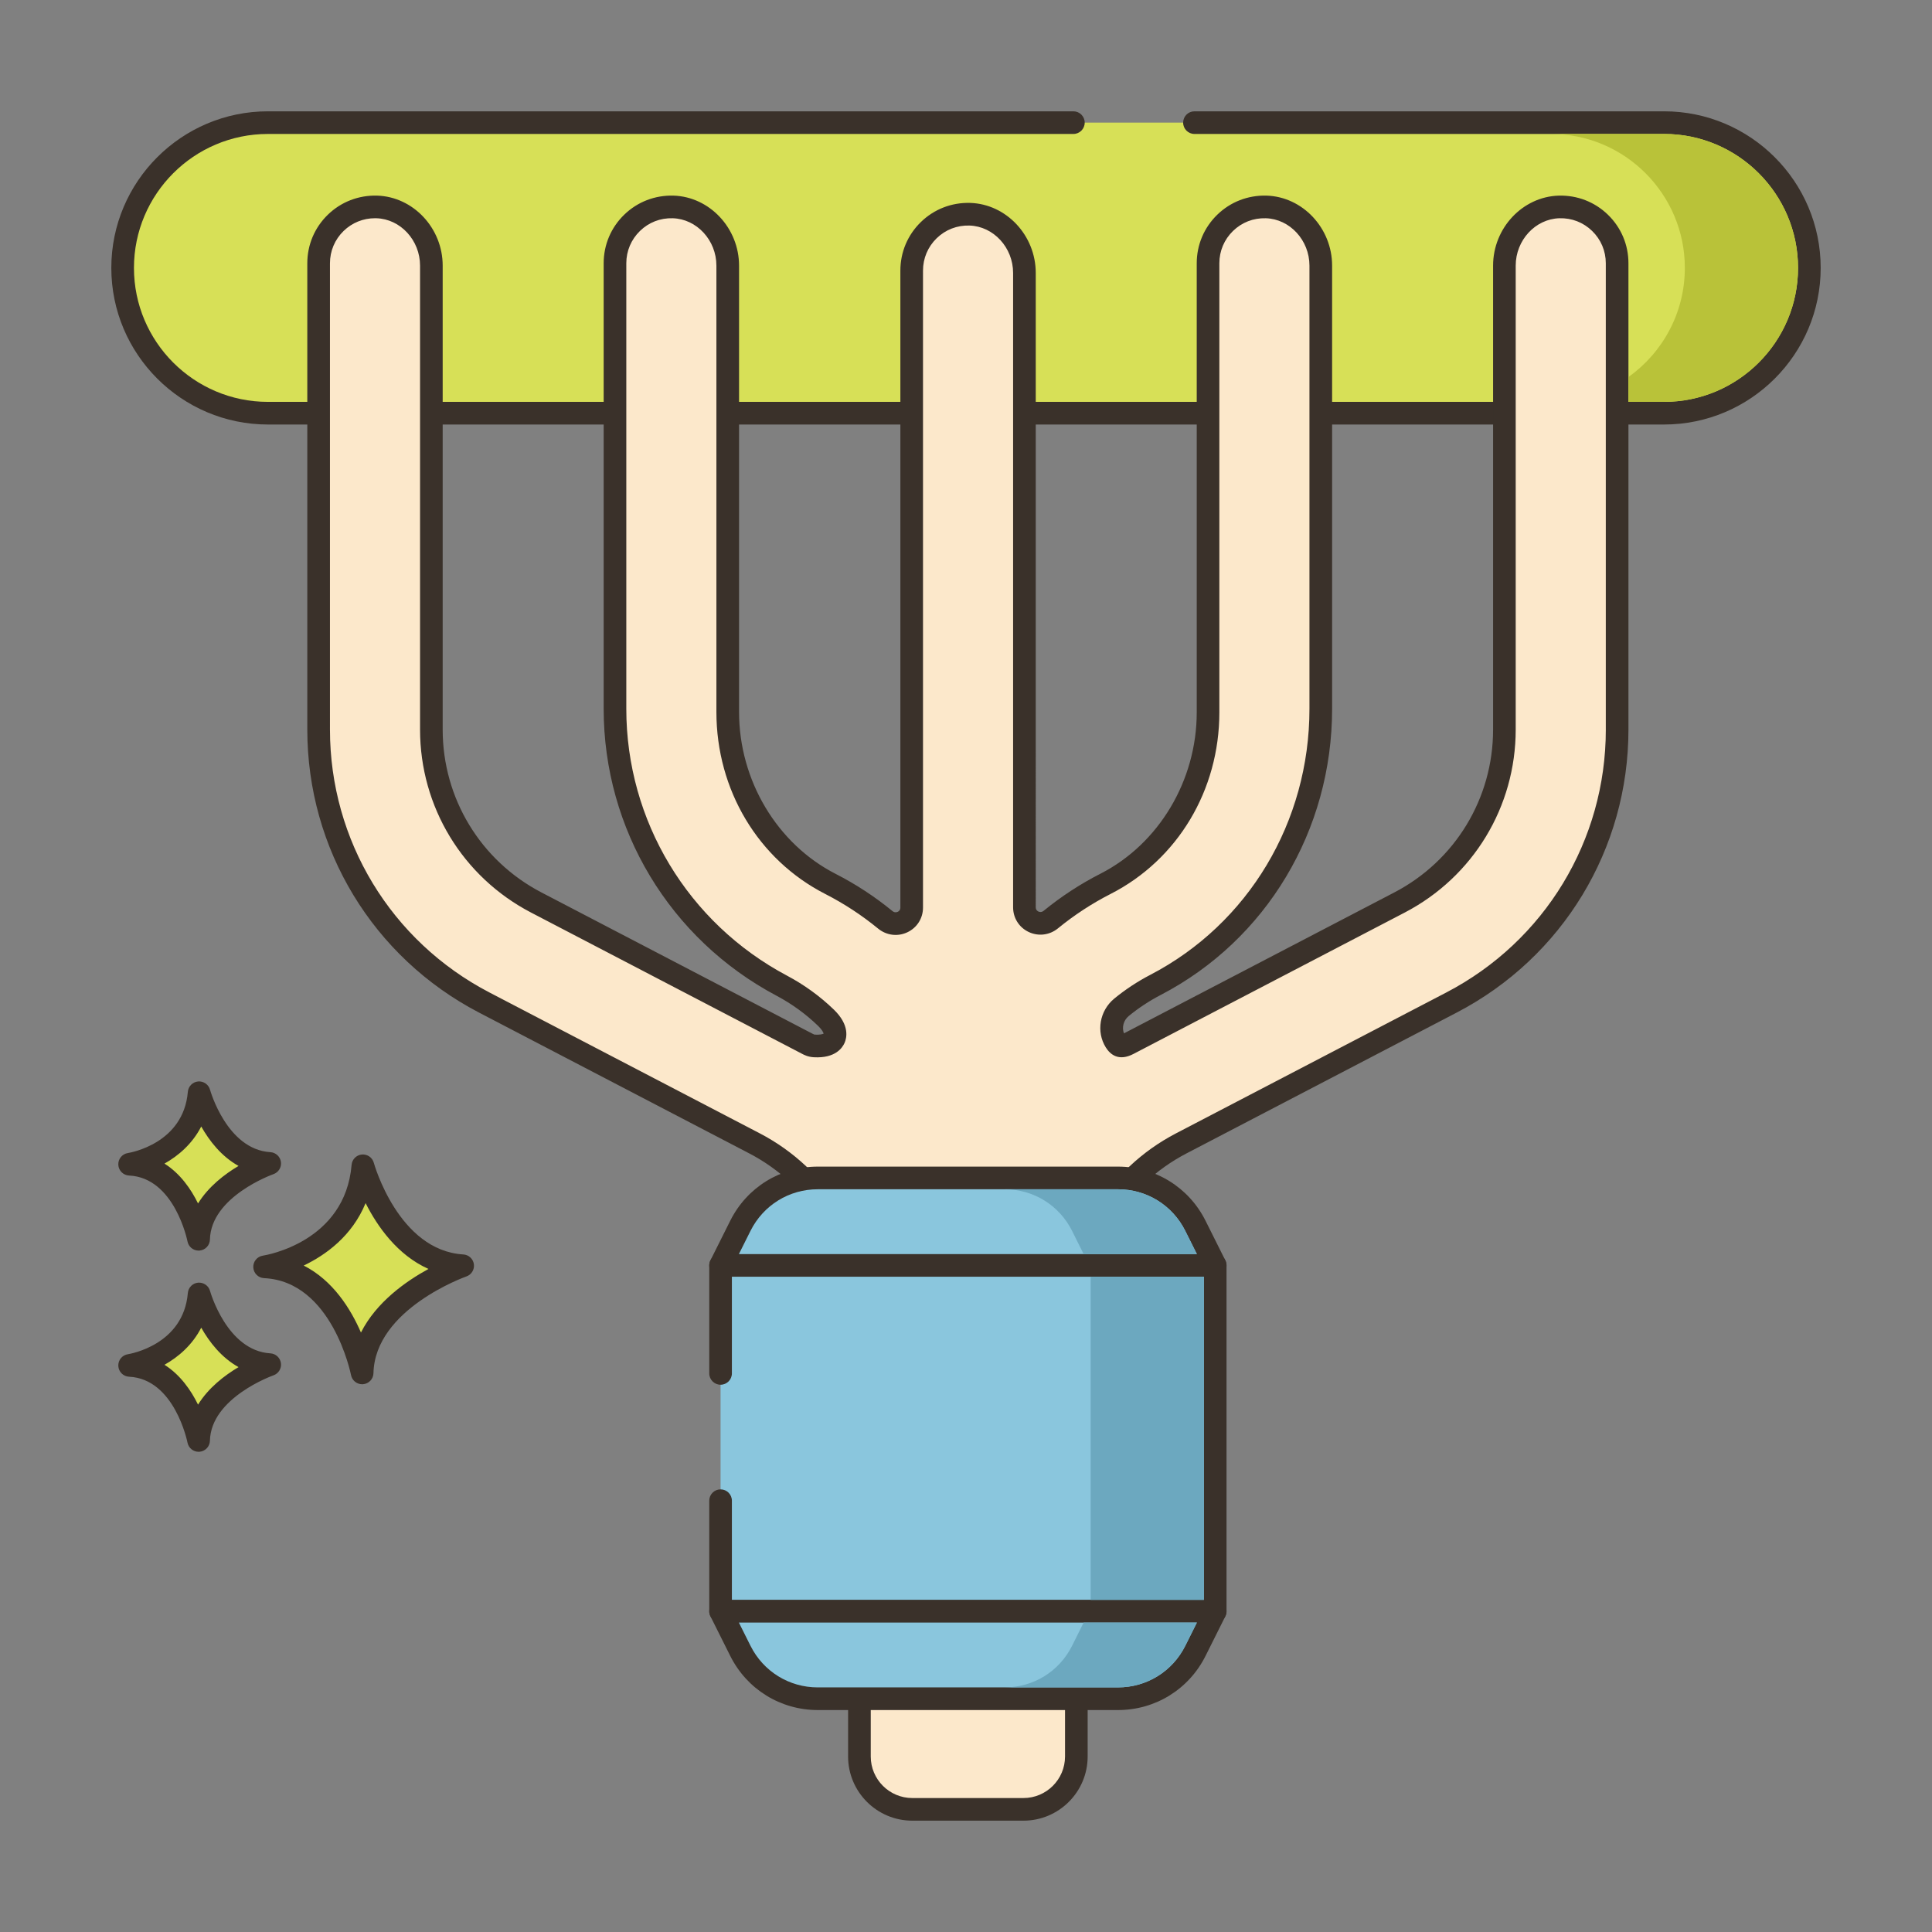 <?xml version="1.0" encoding="utf-8"?>
<!-- Generator: Adobe Illustrator 22.0.0, SVG Export Plug-In . SVG Version: 6.00 Build 0)  -->
<svg xmlns="http://www.w3.org/2000/svg" xmlns:xlink="http://www.w3.org/1999/xlink" version="1.1" id="Layer_2" x="0px" y="0px" viewBox="0 0 256 256" style="enable-background:new 0 0 256 256;" xml:space="preserve" width="512" height="512">
<rect x="0" y="0" width="256" height="256" fill="#808080" stroke="none"/>
<style type="text/css">
	.st0{fill:#87796F;}
	.st1{fill:#3A312A;}
	.st2{fill:#D7E057;}
	.st3{fill:#F16C7A;}
	.st4{fill:#8AC6DD;}
	.st5{fill:#FCE8CB;}
	.st6{fill:#695B51;}
	.st7{fill:#D34E5C;}
	.st8{fill:#6CA8BF;}
	.st9{fill:#B9C239;}
	.st10{fill:#DECAAD;}
	.st11{fill:#B9BC39;}
	.st12{fill-rule:evenodd;clip-rule:evenodd;fill:#87796F;}
	.st13{fill-rule:evenodd;clip-rule:evenodd;fill:#FCE8CB;}
	.st14{fill-rule:evenodd;clip-rule:evenodd;fill:#F16C7A;}
	.st15{fill:#F5978A;}
</style>
<g>
	<g>
		<g>
			<path class="st2" d="M48.084,154.473c-0.974,11.564-13.024,13.39-13.024,13.39c10.347,0.487,12.925,14.059,12.925,14.059     c0.221-9.677,13.321-14.202,13.321-14.202C51.492,167.133,48.084,154.473,48.084,154.473z"/>
		</g>
	</g>
	<g>
		<g>
			<path class="st1" d="M61.396,166.222c-8.604-0.515-11.832-12.024-11.863-12.141c-0.19-0.702-0.847-1.164-1.584-1.102     c-0.725,0.066-1.298,0.642-1.359,1.367c-0.859,10.215-11.312,11.964-11.754,12.033c-0.763,0.115-1.313,0.79-1.273,1.561     c0.04,0.77,0.657,1.384,1.428,1.421c9.027,0.425,11.498,12.718,11.521,12.842c0.138,0.711,0.76,1.217,1.473,1.217     c0.042,0,0.084-0.001,0.126-0.005c0.765-0.064,1.357-0.693,1.375-1.459c0.193-8.508,12.191-12.777,12.312-12.819     c0.676-0.235,1.092-0.914,0.994-1.623S62.109,166.265,61.396,166.222z M47.829,176.568c-1.356-3.13-3.708-6.907-7.586-8.876     c2.931-1.405,6.408-3.913,8.201-8.272c1.551,3.071,4.2,6.88,8.334,8.722C53.771,169.781,49.855,172.546,47.829,176.568z"/>
		</g>
	</g>
	<g>
		<g>
			<path class="st2" d="M26.385,171.454c-0.689,8.179-9.212,9.47-9.212,9.47c7.318,0.344,9.142,9.944,9.142,9.944     c0.156-6.844,9.422-10.045,9.422-10.045C28.796,180.408,26.385,171.454,26.385,171.454z"/>
		</g>
	</g>
	<g>
		<g>
			<path class="st1" d="M35.827,179.326c-5.767-0.345-7.973-8.186-7.995-8.265c-0.189-0.702-0.862-1.158-1.581-1.102     c-0.726,0.065-1.3,0.643-1.361,1.368c-0.578,6.871-7.646,8.067-7.941,8.114c-0.763,0.115-1.313,0.79-1.273,1.561     c0.04,0.77,0.657,1.384,1.428,1.421c6.035,0.284,7.723,8.644,7.738,8.726c0.136,0.713,0.759,1.22,1.473,1.22     c0.041,0,0.083-0.001,0.124-0.005c0.766-0.063,1.359-0.694,1.377-1.461c0.13-5.709,8.332-8.634,8.412-8.662     c0.677-0.234,1.094-0.913,0.997-1.622C37.126,179.91,36.541,179.369,35.827,179.326z M26.242,186.121     c-0.924-1.885-2.341-3.947-4.447-5.28c1.855-1.041,3.697-2.63,4.87-4.916c1.058,1.874,2.655,3.954,4.941,5.224     C29.757,182.249,27.618,183.889,26.242,186.121z"/>
		</g>
	</g>
	<g>
		<g>
			<path class="st2" d="M26.385,144.796c-0.689,8.179-9.212,9.471-9.212,9.471c7.318,0.344,9.142,9.944,9.142,9.944     c0.156-6.845,9.422-10.045,9.422-10.045C28.796,153.75,26.385,144.796,26.385,144.796z"/>
		</g>
	</g>
	<g>
		<g>
			<path class="st1" d="M35.827,152.668c-5.767-0.345-7.973-8.186-7.995-8.265c-0.189-0.702-0.862-1.165-1.581-1.102     c-0.726,0.065-1.3,0.643-1.361,1.368c-0.578,6.871-7.646,8.067-7.941,8.114c-0.763,0.115-1.313,0.79-1.273,1.561     c0.04,0.77,0.657,1.384,1.428,1.421c6.035,0.284,7.723,8.644,7.738,8.726c0.136,0.713,0.759,1.22,1.473,1.22     c0.041,0,0.083-0.001,0.124-0.005c0.766-0.063,1.359-0.694,1.377-1.461c0.13-5.709,8.332-8.634,8.412-8.662     c0.677-0.234,1.094-0.913,0.997-1.622C37.126,153.253,36.541,152.711,35.827,152.668z M26.242,159.463     c-0.924-1.886-2.34-3.947-4.447-5.28c1.855-1.041,3.697-2.63,4.87-4.916c1.058,1.874,2.655,3.954,4.941,5.224     C29.757,155.591,27.618,157.231,26.242,159.463z"/>
		</g>
	</g>
	<g>
		<g>
			<path class="st2" d="M220.5,16.25h-185c-10.631,0-19.25,8.618-19.25,19.25l0,0c0,10.631,8.619,19.25,19.25,19.25h185     c10.631,0,19.25-8.619,19.25-19.25l0,0C239.75,24.868,231.131,16.25,220.5,16.25z"/>
		</g>
	</g>
	<g>
		<g>
			<path class="st1" d="M220.5,14.75h-62.227c-0.828,0-1.5,0.671-1.5,1.5s0.672,1.5,1.5,1.5H220.5c9.787,0,17.75,7.962,17.75,17.75     s-7.963,17.75-17.75,17.75h-185c-9.787,0-17.75-7.962-17.75-17.75s7.963-17.75,17.75-17.75h106.729c0.828,0,1.5-0.671,1.5-1.5     s-0.672-1.5-1.5-1.5H35.5c-11.441,0-20.75,9.309-20.75,20.75s9.309,20.75,20.75,20.75h185c11.441,0,20.75-9.309,20.75-20.75     S231.941,14.75,220.5,14.75z"/>
		</g>
	</g>
	<g>
		<g>
			<path class="st5" d="M206.58,27.42c-4.088,0.123-7.239,3.689-7.239,7.779v61.472c0,9.666-5.325,18.447-13.898,22.915     l-35.827,18.674c-0.605,0.313-1.209,0.707-1.814-0.264c-0.915-1.467-0.532-3.425,0.804-4.522     c1.373-1.127,2.876-2.123,4.495-2.965c13.579-7.061,21.911-21.29,21.911-36.594V35.199c0-4.09-3.151-7.656-7.239-7.779     c-4.23-0.128-7.7,3.264-7.7,7.466v59.503c0,9.498-5.127,18.406-13.587,22.723c-2.616,1.335-5.036,2.929-7.247,4.736     c-1.401,1.145-3.495,0.185-3.495-1.625V36.166c0-4.09-3.151-7.656-7.239-7.779c-4.23-0.128-7.7,3.264-7.7,7.466v84.409     c0,1.81-2.097,2.77-3.498,1.623c-2.215-1.815-4.641-3.417-7.263-4.758c-8.479-4.336-13.615-13.269-13.615-22.793V35.199     c0-4.09-3.151-7.656-7.239-7.779c-4.23-0.127-7.7,3.264-7.7,7.466v59.031c0,15.382,8.516,29.484,22.104,36.694     c2.181,1.157,4.147,2.595,5.866,4.257c2.082,2.013,1.348,3.893-1.542,3.724c-0.485-0.028-0.753-0.189-1.031-0.333l-35.828-18.674     c-8.573-4.468-13.898-13.248-13.898-22.915V35.199c0-4.09-3.151-7.656-7.239-7.779c-4.23-0.127-7.7,3.264-7.7,7.466v61.785     c0,15.255,8.404,29.111,21.932,36.162l35.83,18.673c8.541,4.451,13.897,13.283,13.897,22.913v58.327     c0,3.867,3.135,7.003,7.002,7.003h14.737c3.867,0,7.002-3.135,7.002-7.003v-58.326c0-9.667,5.325-18.447,13.898-22.915     l35.828-18.673c13.527-7.051,21.932-20.907,21.932-36.162V34.886C214.279,30.684,210.81,27.293,206.58,27.42z"/>
		</g>
	</g>
	<g>
		<g>
			<path class="st1" d="M213.056,28.449c-1.757-1.704-4.073-2.592-6.521-2.528c-4.794,0.145-8.694,4.307-8.694,9.279v61.472     c0,9.105-5.017,17.376-13.092,21.584l-35.816,18.668c-0.308-0.771-0.064-1.726,0.623-2.29c1.306-1.071,2.73-2.01,4.236-2.793     c14.014-7.287,22.719-21.819,22.719-37.926V35.199c0-4.971-3.899-9.134-8.693-9.279c-2.447-0.065-4.765,0.824-6.521,2.528     c-1.756,1.704-2.724,3.991-2.724,6.438v59.503c0,9.034-5.012,17.429-12.769,21.387c-2.661,1.357-5.189,3.01-7.516,4.911     c-0.297,0.243-0.589,0.145-0.699,0.093c-0.13-0.062-0.347-0.215-0.347-0.556V36.166c0-4.972-3.899-9.134-8.693-9.279     c-2.451-0.069-4.765,0.824-6.521,2.528c-1.756,1.704-2.724,3.991-2.724,6.438v84.409c0,0.341-0.217,0.495-0.347,0.556     c-0.112,0.053-0.403,0.15-0.7-0.093c-2.327-1.909-4.861-3.569-7.531-4.933c-7.774-3.976-12.798-12.398-12.798-21.458V35.199     c0-4.972-3.9-9.134-8.694-9.279c-2.446-0.065-4.766,0.824-6.521,2.528c-1.757,1.705-2.724,3.991-2.724,6.438v59.031     c0,15.955,8.775,30.523,22.901,38.019c2.027,1.076,3.887,2.425,5.525,4.01c0.505,0.488,0.679,0.851,0.722,1.015     c-0.144,0.07-0.492,0.172-1.132,0.134c-0.119-0.007-0.15-0.021-0.427-0.166l-35.828-18.673     c-8.075-4.208-13.092-12.479-13.092-21.584V35.199c0-4.972-3.9-9.134-8.694-9.279c-2.438-0.065-4.766,0.824-6.521,2.528     c-1.757,1.705-2.724,3.991-2.724,6.438v61.785c0,15.815,8.713,30.181,22.738,37.492l35.83,18.673     c8.074,4.208,13.09,12.479,13.09,21.583v58.327c0,4.688,3.814,8.502,8.503,8.502h14.736c4.688,0,8.503-3.814,8.503-8.502v-58.326     c0-9.107,5.017-17.377,13.092-21.585l35.828-18.673c14.025-7.311,22.738-21.677,22.738-37.492V34.886     C215.779,32.439,214.812,30.153,213.056,28.449z M212.779,96.671c0,14.693-8.095,28.04-21.125,34.832l-35.828,18.673     c-9.07,4.726-14.705,14.016-14.705,24.245v58.326c0,3.034-2.469,5.502-5.503,5.502h-14.736c-3.034,0-5.503-2.468-5.503-5.502     V174.42c0-10.227-5.634-19.517-14.703-24.244l-35.83-18.673c-13.03-6.792-21.125-20.139-21.125-34.832V34.886     c0-1.628,0.644-3.15,1.812-4.285c1.124-1.091,2.594-1.685,4.156-1.685c0.062,0,0.123,0.001,0.186,0.003     c3.189,0.096,5.784,2.913,5.784,6.28v61.472c0,10.228,5.635,19.518,14.705,24.245l35.893,18.707     c0.32,0.168,0.804,0.421,1.572,0.467c2.881,0.166,3.808-1.278,4.084-1.907c0.28-0.64,0.704-2.348-1.411-4.394     c-1.842-1.781-3.929-3.296-6.205-4.504c-13.143-6.974-21.308-20.526-21.308-35.368V34.886c0-1.628,0.644-3.15,1.812-4.285     c1.169-1.134,2.688-1.731,4.342-1.682c3.189,0.096,5.784,2.913,5.784,6.28v59.134c0,10.331,5.53,19.576,14.433,24.128     c2.479,1.268,4.832,2.809,6.994,4.582c1.11,0.909,2.6,1.095,3.886,0.485c1.272-0.603,2.063-1.854,2.063-3.268V35.853     c0-1.628,0.644-3.15,1.812-4.285c1.169-1.133,2.698-1.73,4.343-1.682c3.188,0.096,5.783,2.913,5.783,6.28v84.058     c0,1.412,0.79,2.664,2.061,3.267c1.289,0.61,2.775,0.426,3.884-0.48c2.161-1.767,4.51-3.302,6.98-4.562     c8.886-4.534,14.405-13.752,14.405-24.059V34.886c0-1.629,0.644-3.15,1.812-4.285c1.168-1.133,2.689-1.73,4.343-1.682     c3.188,0.096,5.783,2.914,5.783,6.28v58.716c0,14.983-8.086,28.495-21.104,35.264c-1.689,0.878-3.289,1.934-4.755,3.136     c-1.946,1.598-2.43,4.382-1.125,6.475c0.598,0.957,1.725,1.882,3.684,0.851l35.925-18.724     c9.07-4.727,14.705-14.017,14.705-24.245V35.199c0-3.367,2.595-6.184,5.784-6.28c1.65-0.047,3.174,0.548,4.342,1.682     c1.169,1.134,1.812,2.656,1.812,4.285V96.671z"/>
		</g>
	</g>
	<g>
		<g>
			<rect x="95.479" y="167.666" class="st4" width="65.542" height="45.835"/>
		</g>
	</g>
	<g>
		<g>
			<path class="st1" d="M161.021,166.166H95.479c-0.828,0-1.5,0.671-1.5,1.5v14.318c0,0.829,0.672,1.5,1.5,1.5s1.5-0.671,1.5-1.5     v-12.818h62.541V212H96.979v-13.151c0-0.829-0.672-1.5-1.5-1.5s-1.5,0.671-1.5,1.5V213.5c0,0.829,0.672,1.5,1.5,1.5h65.541     c0.828,0,1.5-0.671,1.5-1.5v-45.835C162.521,166.837,161.849,166.166,161.021,166.166z"/>
		</g>
	</g>
	<g>
		<g>
			<path class="st4" d="M95.479,213.501l2.626,5.252c1.943,3.884,5.913,6.337,10.255,6.337h39.778c4.343,0,8.313-2.453,10.255-6.337     l2.626-5.252H95.479z"/>
		</g>
	</g>
	<g>
		<g>
			<path class="st1" d="M162.297,212.712c-0.273-0.442-0.757-0.711-1.276-0.711H95.479c-0.52,0-1.003,0.269-1.276,0.711     c-0.272,0.442-0.298,0.995-0.065,1.459l2.626,5.252c2.211,4.42,6.654,7.167,11.598,7.167h39.777     c4.943,0,9.387-2.746,11.598-7.167l2.626-5.252C162.595,213.707,162.569,213.154,162.297,212.712z M157.053,218.082     c-1.699,3.397-5.114,5.508-8.914,5.508h-39.777c-3.8,0-7.215-2.111-8.914-5.508L97.906,215h60.688L157.053,218.082z"/>
		</g>
	</g>
	<g>
		<g>
			<path class="st4" d="M158.394,162.421c-1.943-3.884-5.913-6.337-10.255-6.337h-39.778c-4.343,0-8.313,2.453-10.255,6.337     l-2.626,5.252h65.542L158.394,162.421z"/>
		</g>
	</g>
	<g>
		<g>
			<path class="st1" d="M162.362,167.001l-2.626-5.251c-2.211-4.42-6.654-7.167-11.598-7.167h-39.777     c-4.943,0-9.387,2.746-11.598,7.167l-2.626,5.251c-0.232,0.465-0.207,1.017,0.065,1.459c0.273,0.442,0.757,0.711,1.276,0.711     h65.541c0.52,0,1.003-0.269,1.276-0.711C162.569,168.019,162.595,167.466,162.362,167.001z M97.906,166.172l1.541-3.081     c1.699-3.397,5.114-5.508,8.914-5.508h39.777c3.8,0,7.215,2.111,8.914,5.508l1.541,3.081H97.906z"/>
		</g>
	</g>
	<g>
		<g>
			<path class="st9" d="M220.5,17.747h-15c9.79,0,17.75,7.97,17.75,17.75c0,5.96-2.95,11.24-7.47,14.46v3.29h4.72     c9.79,0,17.75-7.96,17.75-17.75C238.25,25.717,230.29,17.747,220.5,17.747z"/>
		</g>
	</g>
	<g>
		<g>
			<rect x="144.52" y="169.177" class="st8" width="15" height="42.82"/>
		</g>
	</g>
	<g>
		<g>
			<path class="st8" d="M143.59,214.997l-1.54,3.09c-1.7,3.39-5.11,5.5-8.91,5.5h15c3.8,0,7.21-2.11,8.91-5.5l1.54-3.09H143.59z"/>
		</g>
	</g>
	<g>
		<g>
			<path class="st8" d="M157.05,163.087c-1.7-3.39-5.11-5.5-8.91-5.5h-15c3.8,0,7.21,2.11,8.91,5.5l1.54,3.09h15L157.05,163.087z"/>
		</g>
	</g>
</g>
</svg>
